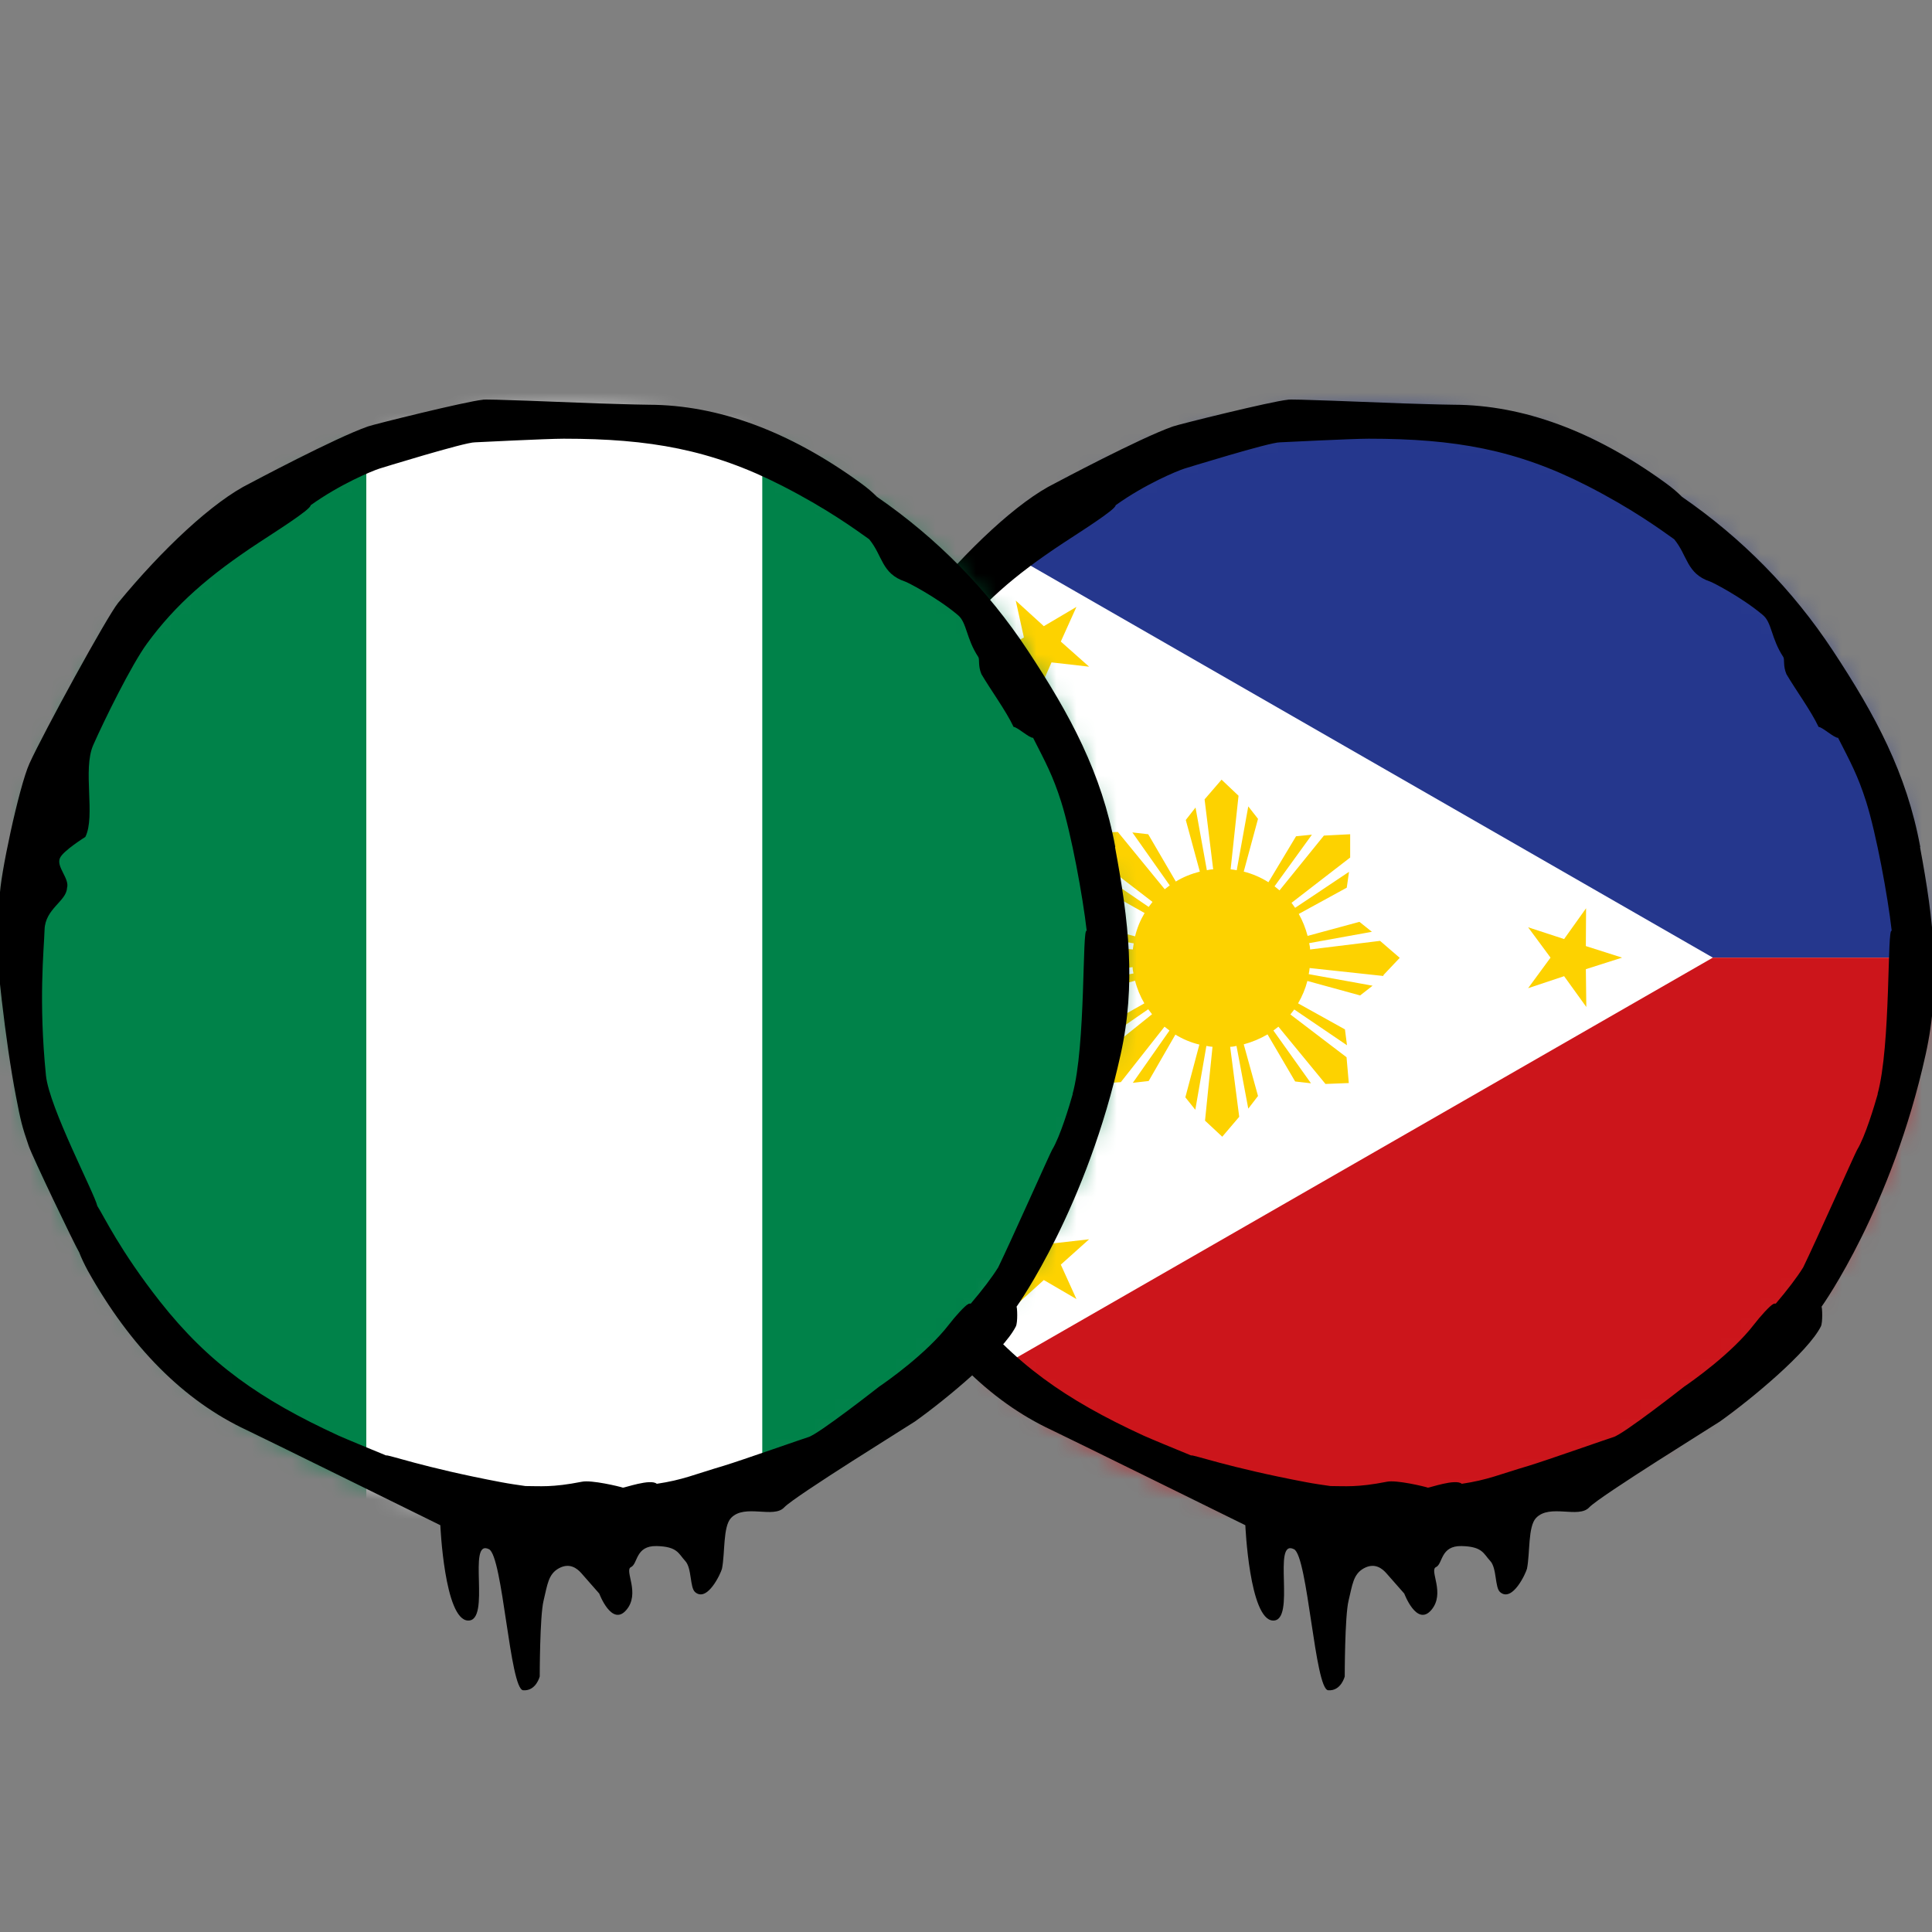<svg width="96" height="96" viewBox="0 0 96 96" fill="none" xmlns="http://www.w3.org/2000/svg">
<rect x="0" y="0" width="96" height="96" fill="#808080" stroke="none"/>
<g clip-path="url(#clip0_146_13699)">
<mask id="mask0_146_13699" style="mask-type:luminance" maskUnits="userSpaceOnUse" x="40" y="20" width="56" height="56">
<path d="M68 75.416C83.185 75.416 95.495 63.106 95.495 47.921C95.495 32.736 83.185 20.426 68 20.426C52.815 20.426 40.505 32.736 40.505 47.921C40.505 63.106 52.815 75.416 68 75.416Z" fill="white"/>
</mask>
<g mask="url(#mask0_146_13699)">
<path d="M68 75.416C83.185 75.416 95.495 63.106 95.495 47.921C95.495 32.736 83.185 20.426 68 20.426C52.815 20.426 40.505 32.736 40.505 47.921C40.505 63.106 52.815 75.416 68 75.416Z" fill="white"/>
<path d="M48.549 26.58L85.111 47.584H132.575V13.924H48.549" fill="#25378D"/>
<path d="M48.549 86.081H132.575V47.584H85.111L48.549 68.588" fill="#CC151B"/>
<path d="M53.487 64.549L51.867 63.604L50.472 64.864L50.877 63.03L49.235 62.096L51.114 61.916L51.485 60.071L52.25 61.792L54.117 61.579L52.711 62.839L53.487 64.549Z" fill="#FDD200"/>
<path d="M68.754 48.439L69.552 47.595L68.574 46.751L65.097 47.179C65.097 47.078 65.075 46.965 65.052 46.864L68.169 46.301L67.55 45.806L64.974 46.504C64.873 46.121 64.726 45.75 64.535 45.413L66.92 44.108L67.032 43.32L64.355 45.109L64.175 44.861L67.089 42.611V41.453L65.784 41.52L63.579 44.243L63.331 44.04L65.188 41.475L64.4 41.554L63.028 43.838C62.656 43.601 62.24 43.421 61.801 43.309L62.51 40.688L62.026 40.069L61.453 43.241C61.351 43.219 61.25 43.208 61.149 43.196L61.542 39.54L60.699 38.741L59.855 39.72L60.282 43.196C60.181 43.196 60.069 43.219 59.968 43.241L59.405 40.125L58.921 40.744L59.619 43.309C59.191 43.421 58.786 43.579 58.426 43.804L57.054 41.453L56.266 41.363L58.123 43.995L57.875 44.186L55.546 41.34L54.388 41.385L54.489 42.679L57.267 44.816L57.076 45.064L54.455 43.275L54.556 44.063L56.874 45.368C56.66 45.728 56.502 46.11 56.401 46.526L53.78 45.829L53.161 46.324L56.334 46.875C56.322 46.976 56.3 47.078 56.289 47.179L52.621 46.808L51.822 47.663L52.801 48.506L56.278 48.056C56.278 48.158 56.3 48.27 56.322 48.371L53.206 48.956L53.836 49.44L56.401 48.731C56.502 49.136 56.66 49.508 56.862 49.856L54.5 51.195L54.399 51.983L57.054 50.149L57.245 50.396L54.376 52.703L54.399 53.861L55.693 53.771L57.864 51.015L58.111 51.206L56.289 53.805L57.076 53.715L58.404 51.409C58.775 51.634 59.169 51.803 59.596 51.904L58.899 54.525L59.394 55.144L59.945 51.971C60.046 51.994 60.148 52.005 60.249 52.016L59.877 55.684L60.733 56.483L61.576 55.493L61.126 52.016C61.227 52.016 61.34 51.994 61.441 51.971L62.026 55.088L62.51 54.458L61.801 51.893C62.218 51.78 62.623 51.611 62.983 51.398L64.355 53.738L65.142 53.828L63.275 51.206L63.523 51.015L65.862 53.861L67.021 53.816L66.909 52.534L64.119 50.408L64.31 50.16L66.931 51.938L66.83 51.15L64.501 49.856C64.704 49.508 64.861 49.136 64.963 48.743L67.584 49.463L68.203 48.979L65.03 48.405C65.052 48.304 65.064 48.203 65.075 48.101L68.731 48.495L68.754 48.439Z" fill="#FDD200"/>
<path d="M75.931 49.103L77.045 47.584L75.931 46.076L77.72 46.661L78.811 45.131L78.8 47.01L80.6 47.584L78.8 48.158L78.823 50.036L77.72 48.506L75.931 49.103Z" fill="#FDD200"/>
<path d="M53.487 30.157L51.867 31.114L50.472 29.843L50.877 31.676L49.235 32.61L51.114 32.801L51.485 34.646L52.25 32.914L54.117 33.127L52.711 31.879L53.487 30.157Z" fill="#FDD200"/>
</g>
<path d="M95.416 42.083C94.741 38.415 93.189 35.535 91.074 32.329C89.071 29.291 86.551 26.738 83.581 24.69C83.368 24.476 83.086 24.229 82.737 23.981C79.216 21.427 75.684 20.122 72.241 20.111C71.341 20.1 70.509 20.066 69.699 20.044C68.045 19.988 63.995 19.808 63.984 19.864C63.174 19.942 58.55 21.09 58.28 21.191C56.638 21.765 52.464 23.992 52.419 24.015C50.585 24.915 48.054 27.3 45.871 29.955C45.32 30.63 42.181 36.367 41.461 37.943C40.944 39.09 39.976 43.635 39.987 44.58C39.83 45.593 39.751 46.909 40.089 49.71C40.291 51.431 40.516 53.04 40.797 54.502C41.023 55.672 41.09 55.965 41.428 56.944C41.608 57.472 43.689 61.815 43.936 62.231C44.038 62.501 44.184 62.805 44.364 63.142C46.49 66.945 49.145 69.611 52.261 71.062C53.071 71.445 61.88 75.787 61.88 75.787C61.88 75.787 62.083 80.479 63.252 80.524C64.422 80.569 63.185 76.418 64.299 76.98C64.985 77.329 65.334 83.944 65.998 83.989C66.639 84.034 66.819 83.302 66.819 83.302C66.819 83.302 66.819 80.31 67.01 79.534C67.201 78.757 67.235 78.218 67.775 77.925C68.315 77.632 68.686 77.948 68.877 78.161C69.069 78.375 69.778 79.185 69.778 79.185C69.778 79.185 70.396 80.839 71.116 80.006C71.836 79.174 71.004 78.026 71.353 77.869C71.701 77.711 71.566 76.8 72.624 76.823C73.67 76.845 73.715 77.205 74.041 77.554C74.39 77.914 74.266 78.892 74.547 79.118C75.155 79.624 75.819 78.172 75.875 77.948C76.032 77.16 75.92 75.855 76.325 75.427C77.011 74.707 78.44 75.472 78.969 74.899C79.498 74.336 85.359 70.714 85.46 70.635C87.058 69.499 89.836 67.181 90.478 65.91C90.579 65.707 90.545 64.954 90.511 64.931C90.59 64.819 94.01 59.992 95.686 52.388C96.451 48.922 96.091 45.761 95.405 42.094L95.416 42.083ZM93.312 54.334C93.132 54.964 92.683 56.471 92.278 57.135C92.188 57.281 90.207 61.736 89.6 62.974C89.296 63.469 88.812 64.099 88.239 64.774C88.183 64.774 88.138 64.774 88.115 64.796C87.957 64.864 87.451 65.426 87.159 65.809C86.034 67.271 84.031 68.666 83.683 68.903C83.683 68.903 80.645 71.287 80.161 71.411C80.127 71.411 76.797 72.581 75.976 72.829C74.491 73.267 73.929 73.537 72.635 73.729C72.331 73.459 71.004 73.942 70.948 73.92C70.79 73.864 69.384 73.526 68.911 73.627C67.426 73.92 66.83 73.841 66.11 73.841C65.716 73.785 65.323 73.729 64.906 73.65C61.025 72.919 59.203 72.244 59.191 72.323C58.258 71.94 57.222 71.513 56.818 71.332C52.936 69.544 50.383 67.766 47.941 64.661C45.961 62.141 45.163 60.431 44.836 59.925C44.701 59.306 42.44 55.02 42.282 53.434C41.911 49.733 42.181 47.224 42.215 46.189C42.249 45.154 43.295 44.782 43.329 44.13C43.475 43.657 42.778 43.072 42.98 42.634C43.138 42.274 44.24 41.587 44.24 41.587C44.758 40.553 44.094 38.235 44.634 37.02C45.174 35.794 46.535 33.026 47.311 31.969C48.718 30.045 50.383 28.594 52.846 26.974C53.521 26.524 55.468 25.309 55.434 25.106C56.896 24.06 58.471 23.407 58.854 23.284C58.854 23.284 63.106 21.968 63.601 21.979C63.635 21.979 67.156 21.799 68.011 21.799C72.286 21.799 75.346 22.339 78.868 24.139C81.084 25.275 82.445 26.265 83.188 26.794C83.862 27.604 83.795 28.504 84.976 28.898C85.021 28.898 86.517 29.651 87.597 30.562C88.047 30.934 88.002 31.721 88.61 32.644C88.689 32.767 88.588 33.071 88.767 33.499C89.229 34.286 89.983 35.31 90.365 36.12C90.545 36.12 91.153 36.682 91.332 36.66C91.963 37.898 92.311 38.528 92.728 39.833C93.234 41.441 93.808 44.557 93.999 46.256C93.763 45.986 93.965 51.971 93.29 54.379L93.312 54.334Z" fill="black"/>
<mask id="mask1_146_13699" style="mask-type:luminance" maskUnits="userSpaceOnUse" x="0" y="20" width="56" height="56">
<path d="M28 75.416C43.185 75.416 55.495 63.106 55.495 47.921C55.495 32.736 43.185 20.426 28 20.426C12.815 20.426 0.505 32.736 0.505 47.921C0.505 63.106 12.815 75.416 28 75.416Z" fill="white"/>
</mask>
<g mask="url(#mask1_146_13699)">
<mask id="mask2_146_13699" style="mask-type:luminance" maskUnits="userSpaceOnUse" x="-2" y="17" width="60" height="61">
<path d="M57.542 17.49H-1.475V77.677H57.542V17.49Z" fill="white"/>
</mask>
<g mask="url(#mask2_146_13699)">
<path d="M19.169 17.49H-1.475V77.677H19.169V17.49Z" fill="#008249"/>
<path d="M57.554 17.49H35.83V77.677H57.554V17.49Z" fill="#008249"/>
<path d="M37.877 17.49H18.201V77.677H37.877V17.49Z" fill="white"/>
</g>
</g>
<path d="M55.416 42.083C54.741 38.415 53.189 35.535 51.074 32.329C49.071 29.291 46.551 26.738 43.581 24.69C43.367 24.476 43.086 24.229 42.737 23.981C39.216 21.427 35.684 20.122 32.241 20.111C31.341 20.1 30.509 20.066 29.699 20.044C28.045 19.988 23.995 19.808 23.984 19.864C23.174 19.942 18.55 21.09 18.28 21.191C16.637 21.765 12.464 23.992 12.419 24.015C10.585 24.915 8.054 27.3 5.871 29.955C5.32 30.63 2.181 36.367 1.461 37.943C0.944 39.09 -0.024 43.635 -0.012 44.58C-0.17 45.593 -0.249 46.909 0.089 49.71C0.291 51.431 0.516 53.04 0.798 54.502C1.023 55.672 1.09 55.965 1.428 56.944C1.608 57.472 3.689 61.815 3.936 62.231C4.038 62.501 4.184 62.805 4.364 63.142C6.49 66.945 9.145 69.611 12.261 71.062C13.071 71.445 21.88 75.787 21.88 75.787C21.88 75.787 22.082 80.479 23.253 80.524C24.422 80.569 23.185 76.418 24.299 76.98C24.985 77.329 25.334 83.944 25.997 83.989C26.639 84.034 26.819 83.302 26.819 83.302C26.819 83.302 26.819 80.31 27.01 79.534C27.201 78.757 27.235 78.218 27.775 77.925C28.315 77.632 28.686 77.948 28.878 78.161C29.069 78.375 29.777 79.185 29.777 79.185C29.777 79.185 30.396 80.839 31.116 80.006C31.836 79.174 31.004 78.026 31.352 77.869C31.701 77.711 31.566 76.8 32.624 76.823C33.67 76.845 33.715 77.205 34.041 77.554C34.39 77.914 34.266 78.892 34.547 79.118C35.155 79.624 35.819 78.172 35.875 77.948C36.032 77.16 35.92 75.855 36.325 75.427C37.011 74.707 38.44 75.472 38.969 74.899C39.498 74.336 45.359 70.714 45.46 70.635C47.057 69.499 49.836 67.181 50.477 65.91C50.579 65.707 50.545 64.954 50.511 64.931C50.59 64.819 54.01 59.992 55.686 52.388C56.451 48.922 56.091 45.761 55.405 42.094L55.416 42.083ZM53.312 54.334C53.133 54.964 52.682 56.471 52.278 57.135C52.188 57.281 50.208 61.736 49.6 62.974C49.296 63.469 48.812 64.099 48.239 64.774C48.182 64.774 48.138 64.774 48.115 64.796C47.958 64.864 47.451 65.426 47.159 65.809C46.034 67.271 44.031 68.666 43.682 68.903C43.682 68.903 40.645 71.287 40.161 71.411C40.127 71.411 36.797 72.581 35.976 72.829C34.491 73.267 33.929 73.537 32.635 73.729C32.331 73.459 31.004 73.942 30.948 73.92C30.79 73.864 29.384 73.526 28.911 73.627C27.426 73.92 26.83 73.841 26.11 73.841C25.716 73.785 25.323 73.729 24.906 73.65C21.025 72.919 19.203 72.244 19.191 72.323C18.258 71.94 17.223 71.513 16.817 71.332C12.936 69.544 10.383 67.766 7.941 64.661C5.961 62.141 5.163 60.431 4.836 59.925C4.701 59.306 2.44 55.02 2.283 53.434C1.911 49.733 2.181 47.224 2.215 46.189C2.249 45.154 3.295 44.782 3.329 44.13C3.475 43.657 2.778 43.072 2.98 42.634C3.138 42.274 4.24 41.587 4.24 41.587C4.758 40.553 4.094 38.235 4.634 37.02C5.174 35.794 6.535 33.026 7.311 31.969C8.718 30.045 10.383 28.594 12.846 26.974C13.521 26.524 15.467 25.309 15.434 25.106C16.896 24.06 18.471 23.407 18.854 23.284C18.854 23.284 23.106 21.968 23.601 21.979C23.635 21.979 27.156 21.799 28.011 21.799C32.286 21.799 35.346 22.339 38.867 24.139C41.084 25.275 42.445 26.265 43.188 26.794C43.862 27.604 43.795 28.504 44.976 28.898C45.021 28.898 46.517 29.651 47.597 30.562C48.047 30.934 48.002 31.721 48.61 32.644C48.689 32.767 48.587 33.071 48.767 33.499C49.229 34.286 49.983 35.31 50.365 36.12C50.545 36.12 51.153 36.682 51.333 36.66C51.962 37.898 52.311 38.528 52.727 39.833C53.234 41.441 53.807 44.557 53.999 46.256C53.763 45.986 53.965 51.971 53.29 54.379L53.312 54.334Z" fill="black"/>
</g>
<defs>
<clipPath id="clip0_146_13699">
<rect width="96" height="96" fill="white"/>
</clipPath>
</defs>
</svg>
